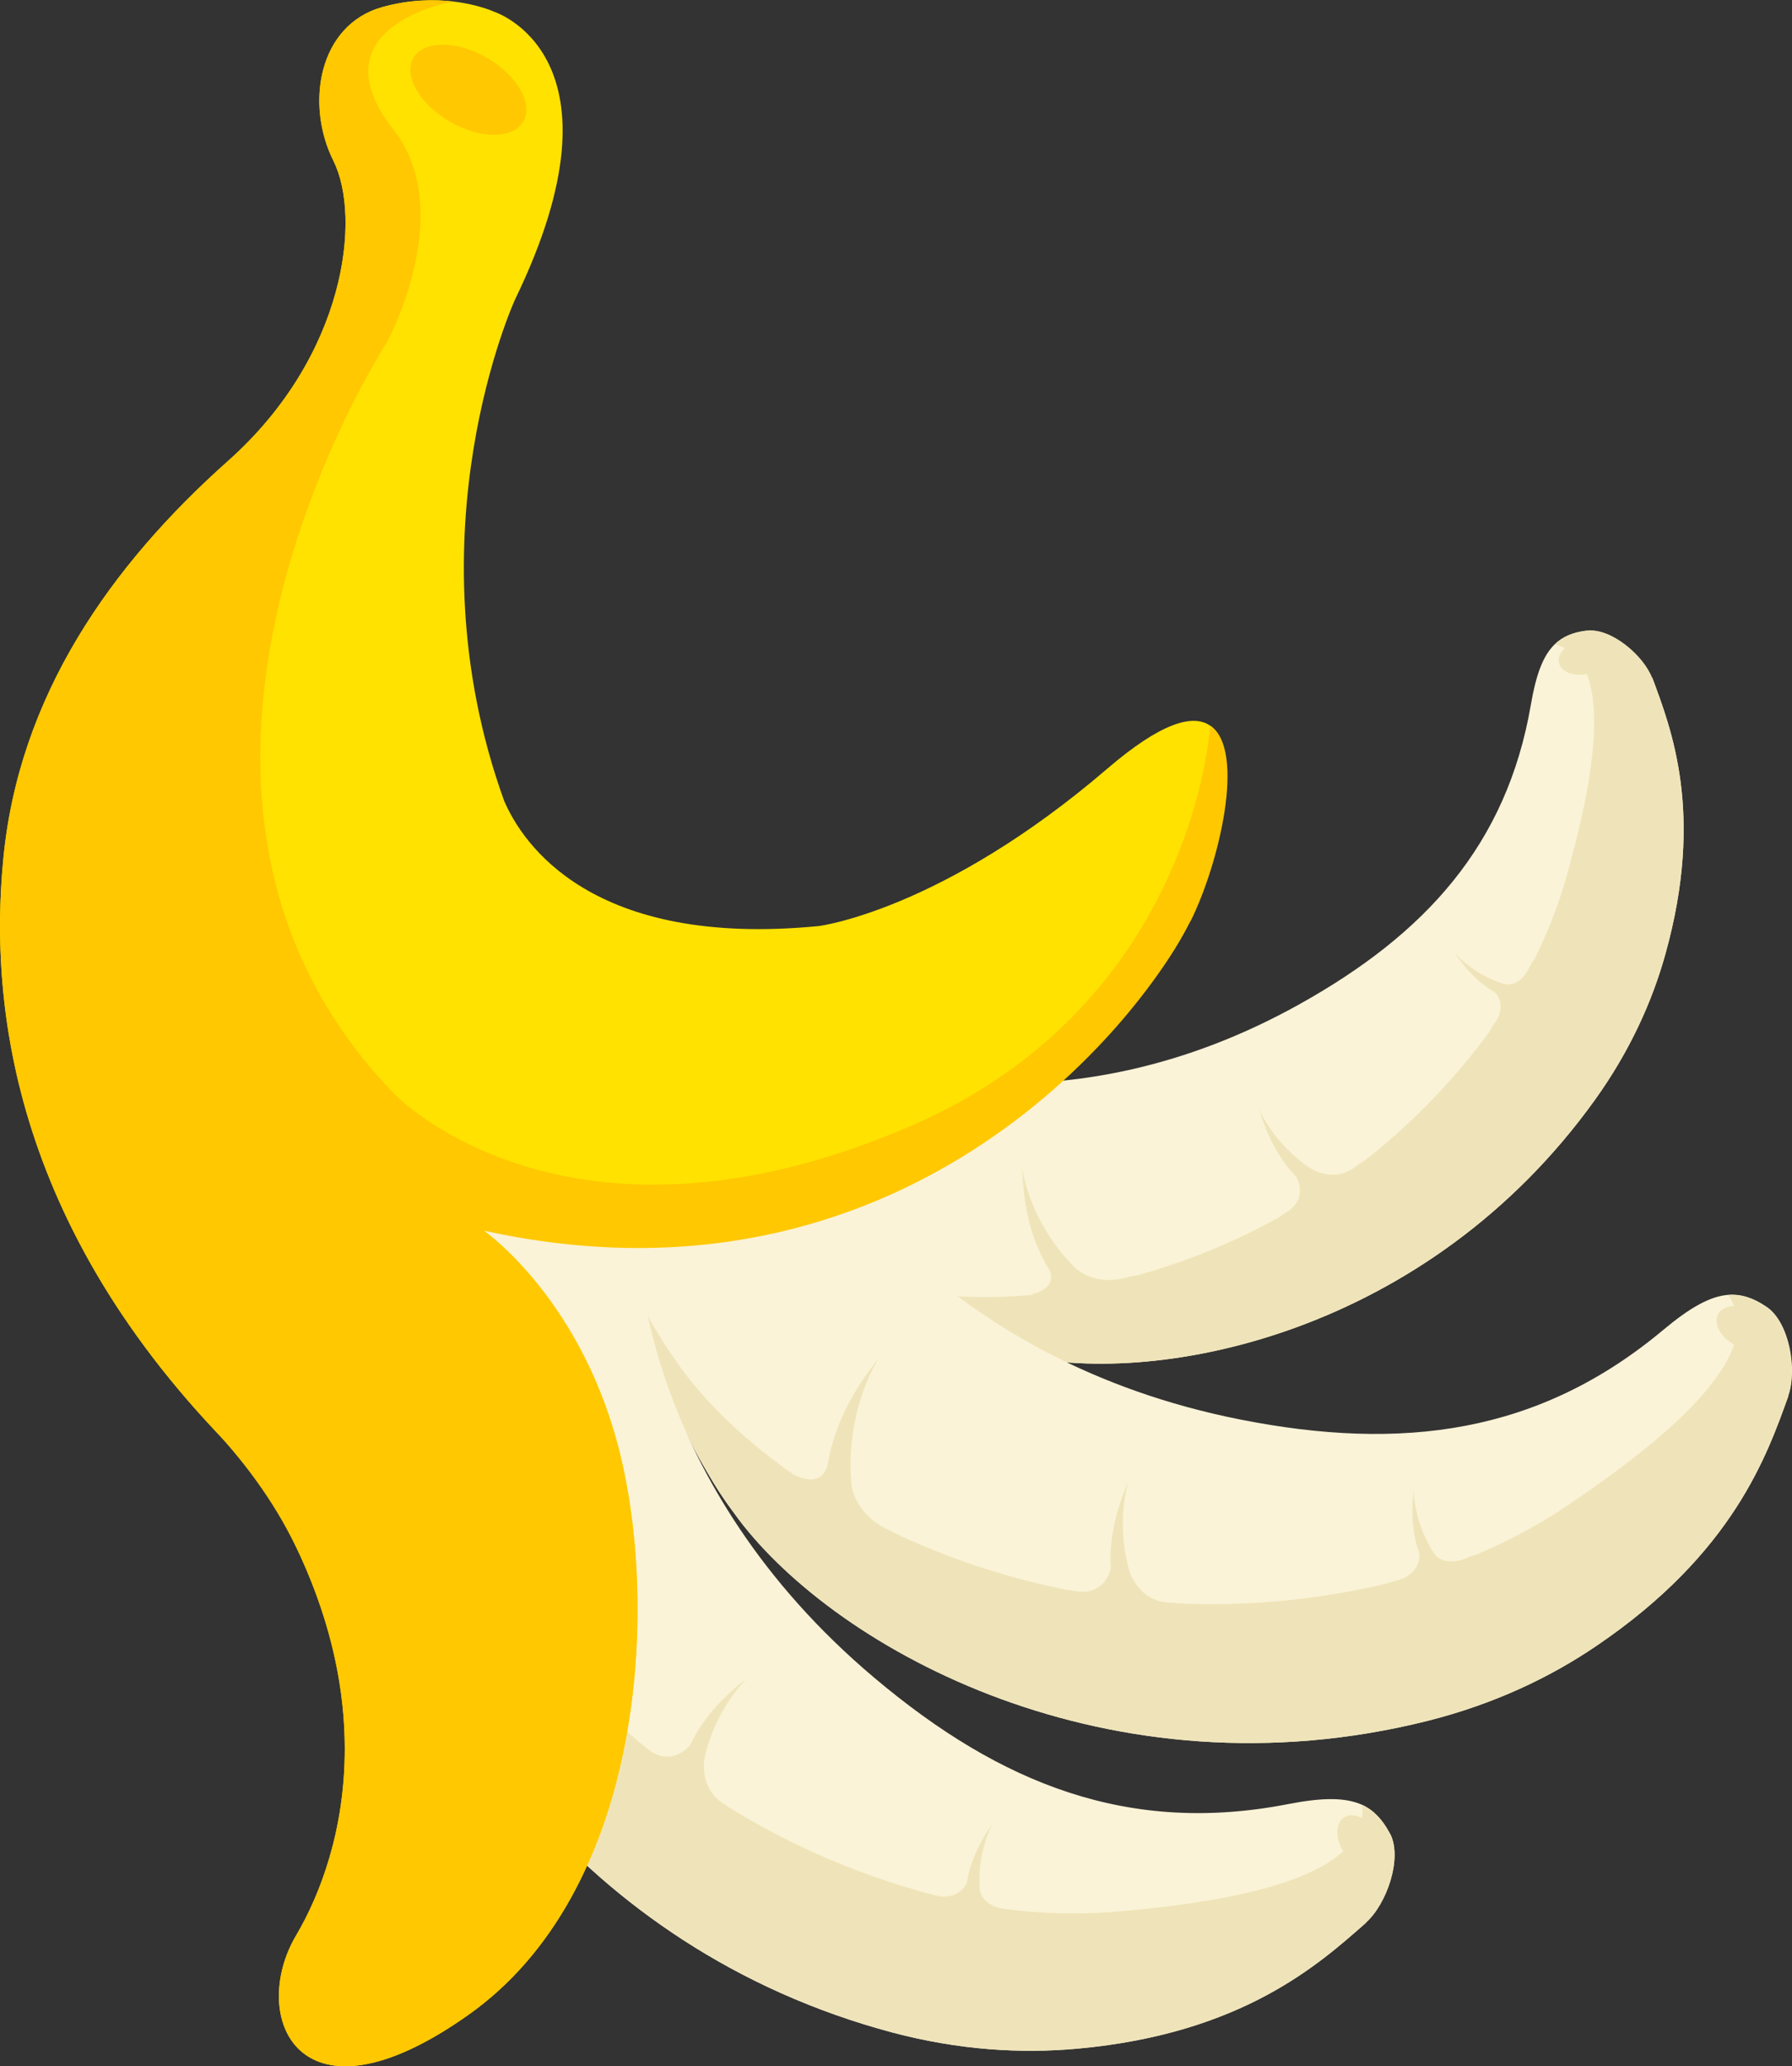 <?xml version="1.0" encoding="UTF-8"?>
<svg id="Calque_2" data-name="Calque 2" xmlns="http://www.w3.org/2000/svg" viewBox="0 0 72.87 83.98">
  <rect x="0" y="0" width="72.87" height="83.98" fill="#333333" stroke="none"/>
  <defs>
    <style>
      .cls-1 {
        fill: #efe4b9;
      }

      .cls-2 {
        fill: #fbf3d7;
      }

      .cls-3 {
        fill: #ffe200;
      }

      .cls-4 {
        fill: #ffc801;
      }
    </style>
  </defs>
  <g id="Calque_1-2" data-name="Calque 1">
    <g>
      <g>
        <path class="cls-2" d="M67.19,27.55c.77,2.08,2.12,5.51.54,11.2-.54,1.95-1.45,3.97-2.87,5.95-6.81,9.49-17.67,11.67-23.37,10.4-.21-.05-.42-.1-.63-.15-.18-.05-.36-.1-.54-.15-.23-.07-.46-.14-.69-.22-.42-.14-.85-.31-1.27-.48,0,0,0,0-.01,0-1-.42-1.99-.93-2.9-1.51-.2-.13-.4-.26-.6-.4-.31-.22-.61-.44-.9-.67-2.14-1.73-3.51-3.87-2.98-6.03.85-3.43,4.65-2.2,4.65-2.2,0,0,7.74,2.81,17.2-2.46,5.14-2.86,8.45-6.49,9.43-12.18.21-1.22.49-1.99.96-2.45.33-.32.74-.49,1.29-.56.01,0,.03,0,.03,0,.98-.11,2.3,1.01,2.65,1.94Z"/>
        <path class="cls-1" d="M67.19,27.55c.77,2.08,2.12,5.51.54,11.2-.54,1.95-1.45,3.97-2.87,5.95-6.81,9.49-17.67,11.67-23.37,10.4-.21-.05-.42-.1-.63-.15-.18-.05-.36-.1-.54-.15-.23-.07-.46-.14-.69-.22-.42-.14-.85-.31-1.27-.48,0,0,0,0-.01,0-1-.42-1.99-.93-2.9-1.51-.2-.13-.4-.26-.6-.4-.29-.2-.58-.41-.85-.63.9.35,1.8.63,2.67.82,5.88,1.31,17.08-.94,24.1-10.72,1.47-2.04,2.4-4.12,2.96-6.14,1-3.58,2.07-8.69-.51-9.33.33-.32.74-.49,1.29-.56.01,0,.03,0,.03,0,.98-.11,2.3,1.01,2.65,1.94Z"/>
        <ellipse class="cls-1" cx="64.4" cy="26.72" rx="1.03" ry=".69" transform="translate(-4.17 14.08) rotate(-12.09)"/>
        <path class="cls-1" d="M45.22,52.71l-.82.67c-1.59-1.06-2.76-2.87-2.83-5.9,0,0,.37,3.21,3.65,5.23Z"/>
        <path class="cls-1" d="M55.1,48.35l-.49.68c-1.44-.48-2.72-1.63-3.41-3.95,0,0,.95,2.39,3.9,3.26Z"/>
        <path class="cls-1" d="M62.6,40.2l-.2.59c-1.12-.04-2.27-.58-3.25-2.07,0,0,1.18,1.49,3.45,1.48Z"/>
        <path class="cls-1" d="M43.78,51.58s.75.71,2.04.34c1.28-.37,1.1.79,1.1.79h-2.58s-.55-1.13-.55-1.13Z"/>
        <path class="cls-1" d="M53.22,47.45s.99.69,1.9-.03c.92-.73,1.27.2,1.2.25s-2.05,1.55-2.11,1.37-.66-1-.66-1l-.34-.58Z"/>
        <path class="cls-1" d="M60.83,39.87s.82.57,1.37-.57,1.3,0,1.3,0l-.8,1.28-.53.19-1.34-.9Z"/>
        <path class="cls-1" d="M60.79,40.34s.55.51-.04,1.29.44.87.44.87c0,0,.84-.41.84-.48s.4-1.34.4-1.34l-1-.4-.64.06Z"/>
        <path class="cls-1" d="M52.72,47.85s.53.92-.49,1.47c-1.01.55.53,1.82.53,1.82l1.77-1.57.46-.94-2.27-.78Z"/>
        <path class="cls-1" d="M41.98,52.6s1.09-.21.66-1.06.84.01.84.01c0,0,1.3,1.51,1.24,1.56s-1.97.62-2.02.55-.72-1.06-.72-1.06Z"/>
      </g>
      <g>
        <path class="cls-2" d="M72.72,56.75c-.86,2.38-2.22,6.36-7.79,10.14-1.91,1.3-4.19,2.38-6.89,3.06-12.92,3.23-23.98-2.88-28-8.19-.15-.2-.29-.4-.44-.6-.12-.17-.24-.35-.36-.53-.15-.23-.29-.46-.43-.7-.26-.44-.51-.89-.75-1.36,0,0,0-.01,0-.01-.56-1.1-1.04-2.27-1.41-3.45-.08-.26-.16-.52-.23-.79-.11-.42-.21-.84-.29-1.25-.59-3.09-.2-5.95,1.86-7.44,3.27-2.36,5.67,1.52,5.67,1.52,0,0,4.66,8.15,16.78,10.55,6.58,1.3,12.14.58,17.19-3.64,1.09-.91,1.9-1.37,2.65-1.43.52-.04,1.01.12,1.53.47.01,0,.02.02.03.02.93.63,1.26,2.58.87,3.64Z"/>
        <path class="cls-1" d="M72.72,56.75c-.86,2.38-2.22,6.36-7.79,10.14-1.91,1.3-4.19,2.38-6.89,3.06-12.92,3.23-23.98-2.88-28-8.19-.15-.2-.29-.4-.44-.6-.12-.17-.24-.35-.36-.53-.15-.23-.29-.46-.43-.7-.26-.44-.51-.89-.75-1.36,0,0,0-.01,0-.01-.56-1.11-1.04-2.28-1.41-3.45-.08-.26-.16-.53-.23-.79-.1-.39-.19-.79-.27-1.17.53.97,1.1,1.88,1.71,2.68,4.15,5.47,15.55,11.77,28.87,8.45,2.78-.69,5.13-1.81,7.1-3.15,3.52-2.38,8.21-6.03,6.44-8.49.52-.04,1.01.12,1.53.47.01,0,.02.02.03.02.93.63,1.26,2.58.87,3.64Z"/>
        <ellipse class="cls-1" cx="70.9" cy="53.97" rx=".78" ry="1.17" transform="translate(-10.17 90.95) rotate(-61.8)"/>
        <path class="cls-1" d="M35.06,62.44l-1.21-.02c-.6-2.09-.28-4.53,1.89-7.22,0,0-2.05,3.06-.68,7.25Z"/>
        <path class="cls-1" d="M46.87,65.93l-.93.23c-.9-1.48-1.16-3.42-.05-5.95,0,0-.94,2.78.98,5.71Z"/>
        <path class="cls-1" d="M59.4,64.37l-.61.36c-.95-.86-1.55-2.18-1.3-4.2,0,0-.07,2.17,1.91,3.84Z"/>
        <path class="cls-1" d="M34.63,60.39s.13,1.17,1.52,1.8c1.39.63.37,1.49.37,1.49l-2.24-1.91.35-1.38Z"/>
        <path class="cls-1" d="M45.89,63.77s.35,1.33,1.68,1.37c1.33.05.95,1.11.86,1.11s-2.92-.16-2.84-.37.17-1.36.17-1.36l.13-.75Z"/>
        <path class="cls-1" d="M58.1,62.78s.3,1.1,1.61.52c1.32-.58,1.13.96,1.13.96l-1.64.52-.6-.23-.5-1.78Z"/>
        <path class="cls-1" d="M57.72,63.16s.1.85-.99,1.1c-1.09.25-.26,1.07-.26,1.07,0,0,1.03.26,1.09.2s1.34-.87,1.34-.87l-.58-1.09-.6-.42Z"/>
        <path class="cls-1" d="M45.17,63.74s-.22,1.19-1.51.92-.88,1.98-.88,1.98l2.69-.06,1.09-.48-1.4-2.36Z"/>
        <path class="cls-1" d="M32.31,59.95s1.11.62,1.35-.44.72.63.72.63c0,0,.02,2.28-.07,2.27s-2.17-.92-2.16-1.01.16-1.46.16-1.46Z"/>
      </g>
      <g>
        <path class="cls-2" d="M55.54,78.16c-1.9,1.67-5.02,4.5-11.72,5.11-2.3.21-4.82.06-7.51-.65-12.87-3.42-19.6-14.11-20.56-20.7-.04-.24-.07-.49-.09-.74-.02-.21-.04-.42-.06-.64-.02-.27-.03-.55-.04-.82-.02-.51-.02-1.03,0-1.55,0,0,0-.01,0-.02.04-1.24.19-2.49.44-3.7.05-.27.11-.54.18-.8.1-.42.22-.83.35-1.23.98-2.99,2.7-5.31,5.22-5.62,4-.48,4.23,4.07,4.23,4.07,0,0,.14,9.39,9.59,17.34,5.13,4.32,10.35,6.38,16.81,5.12,1.39-.27,2.32-.28,3.01.03.47.22.82.59,1.12,1.15,0,.01.01.03.02.03.51,1-.15,2.87-.99,3.61Z"/>
        <path class="cls-1" d="M55.54,78.16c-1.9,1.67-5.02,4.5-11.72,5.11-2.3.21-4.82.06-7.51-.65-12.87-3.42-19.6-14.11-20.56-20.7-.04-.24-.07-.49-.09-.74-.02-.21-.04-.42-.06-.64-.02-.27-.03-.55-.04-.82-.02-.51-.02-1.03,0-1.55,0,0,0-.01,0-.02.05-1.24.19-2.5.44-3.7.06-.27.12-.54.18-.8.1-.4.21-.78.33-1.16,0,1.1.06,2.18.2,3.17.99,6.8,7.92,17.82,21.2,21.35,2.77.74,5.37.89,7.74.67,4.23-.38,10.11-1.31,9.74-4.32.47.22.82.59,1.12,1.15,0,.01.01.03.02.03.51,1-.15,2.87-.99,3.61Z"/>
        <ellipse class="cls-1" cx="55.3" cy="74.85" rx=".78" ry="1.17" transform="translate(-31.79 42.03) rotate(-32.89)"/>
        <path class="cls-1" d="M19.82,64.94l-1.04-.6c.48-2.12,1.94-4.1,5.14-5.41,0,0-3.27,1.69-4.1,6.01Z"/>
        <path class="cls-1" d="M28.48,73.7l-.93-.25c-.07-1.73.64-3.56,2.83-5.23,0,0-2.16,1.98-1.9,5.48Z"/>
        <path class="cls-1" d="M40.2,78.39l-.71.02c-.42-1.21-.3-2.65.89-4.31,0,0-1.11,1.86-.18,4.28Z"/>
        <path class="cls-1" d="M20.44,62.94s-.45,1.09.46,2.31-.39,1.49-.39,1.49l-1.04-2.75.97-1.04Z"/>
        <path class="cls-1" d="M28.67,71.34s-.34,1.33.81,2.01.3,1.44.22,1.38-2.48-1.55-2.31-1.7.81-1.11.81-1.11l.48-.59Z"/>
        <path class="cls-1" d="M39.83,76.37s-.27,1.11,1.16,1.24.52,1.39.52,1.39l-1.69-.34-.41-.49.42-1.8Z"/>
        <path class="cls-1" d="M39.32,76.53s-.32.79-1.39.49c-1.07-.31-.75.82-.75.82,0,0,.78.73.86.7s1.59-.11,1.59-.11l.02-1.23-.33-.66Z"/>
        <path class="cls-1" d="M28.04,70.96s-.77.94-1.76.08-1.73,1.31-1.73,1.31l2.39,1.25,1.19.11-.08-2.74Z"/>
        <path class="cls-1" d="M18.62,61.44s.67,1.08,1.4.27.33.9.33.9c0,0-1.08,2-1.16,1.96s-1.46-1.85-1.4-1.93.84-1.2.84-1.2Z"/>
      </g>
      <path class="cls-3" d="M48.39,37.46c-2.08,4.19-10.26,13.91-28.72,12.56,0,0,4.11,2.84,5.61,9.35,1.5,6.51.75,17.57-6.21,22.51-6.95,4.94-8.97.07-7.03-3.21.98-1.66,1.98-4.27,1.98-7.58s-.97-7.18-3.89-11.53C.48,50.2-.43,40.84.13,34.96c.62-6.66,4.37-11.98,9.16-16.24,4.79-4.27,5.41-9.89,4.27-12.18-1.15-2.29-.62-5.52,1.98-6.25,1.11-.31,2.1-.32,2.88-.23,1.04.12,1.68.42,1.68.42,0,0,5.64,1.8.85,11.68,0,0-4.38,9.5-.45,20.39.74,1.72,3.53,6,12.8,5.09,0,0,4.99-.62,11.72-6.39,2.18-1.87,3.48-2.24,4.18-1.76,1.46,1,.33,5.67-.82,7.98Z"/>
      <ellipse class="cls-4" cx="19.05" cy="3.65" rx="1.5" ry="2.58" transform="translate(6.36 18.32) rotate(-60)"/>
      <path class="cls-4" d="M48.39,37.46c-2.08,4.19-11.74,16.3-28.72,12.56,0,0,4.11,2.84,5.61,9.35,1.5,6.51.75,17.57-6.21,22.51-6.95,4.94-8.97.07-7.03-3.21.98-1.66,1.98-4.27,1.98-7.58,0-2.31-.49-4.95-1.81-7.85-.88-1.92-2.11-3.65-3.55-5.18C.39,49.21-.4,40.52.13,34.96c.62-6.66,4.37-11.98,9.16-16.24,4.79-4.27,5.41-9.89,4.27-12.18-1.15-2.29-.62-5.52,1.98-6.25,1.11-.31,2.1-.32,2.88-.23,0,0-5.72,1-2.42,5.21,2.62,3.35-.26,8.63-.26,8.63,0,0-11.8,18.12.31,30.58,0,0,7.01,7.33,21,1.28,11.52-4.98,12.16-16.25,12.16-16.25v-.02c1.48,1,.35,5.67-.81,7.98Z"/>
    </g>
  </g>
</svg>